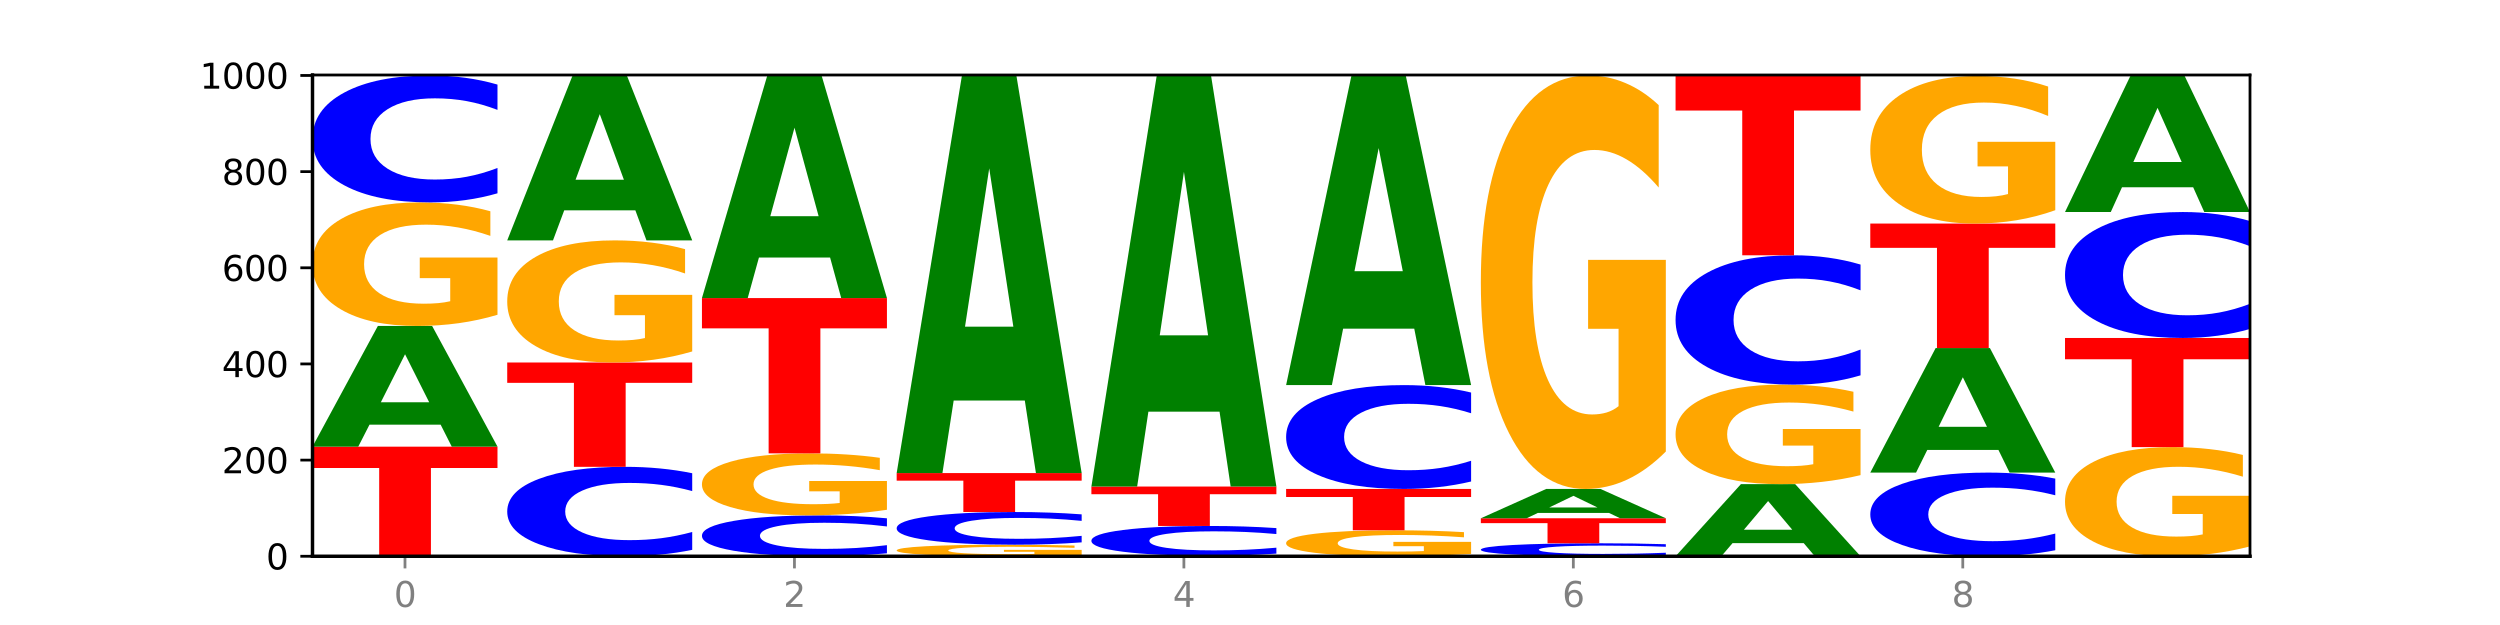 <?xml version="1.0" encoding="utf-8" standalone="no"?>
<!DOCTYPE svg PUBLIC "-//W3C//DTD SVG 1.1//EN"
  "http://www.w3.org/Graphics/SVG/1.1/DTD/svg11.dtd">
<svg xmlns:xlink="http://www.w3.org/1999/xlink" width="720pt" height="180pt" viewBox="0 0 720 180" xmlns="http://www.w3.org/2000/svg" version="1.1">
 <defs>
  <style type="text/css">*{stroke-linejoin: round; stroke-linecap: butt}</style>
 </defs>
 <g id="figure_1">
  <g id="patch_1">
   <path d="M 0 180 
L 720 180 
L 720 0 
L 0 0 
z
" style="fill: #ffffff"/>
  </g>
  <g id="axes_1">
   <g id="patch_2">
    <path d="M 90 160.2 
L 648 160.2 
L 648 21.6 
L 90 21.6 
z
" style="fill: #ffffff"/>
   </g>
   <g id="line2d_1">
    <path d="M 90 160.2 
L 648 160.2 
" clip-path="url(#p7da3190c83)" style="fill: none; stroke: #000000; stroke-width: 0.5; stroke-linecap: square"/>
   </g>
   <g id="patch_3">
    <path d="M 90 128.631 
L 143.276 128.631 
L 143.276 134.788 
L 124.109 134.788 
L 124.109 160.2 
L 109.204 160.2 
L 109.204 134.788 
L 90 134.788 
L 90 128.631 
z
" clip-path="url(#p7da3190c83)" style="fill: #ff0000"/>
   </g>
   <g id="patch_4">
    <path d="M 126.905 122.3 
L 106.415 122.3 
L 103.18 128.631 
L 90 128.631 
L 108.823 93.877 
L 124.454 93.877 
L 143.276 128.631 
L 130.107 128.631 
L 126.905 122.3 
z
M 109.683 115.849 
L 123.604 115.849 
L 116.655 102.025 
L 109.683 115.849 
z
" clip-path="url(#p7da3190c83)" style="fill: #008000"/>
   </g>
   <g id="patch_5">
    <path d="M 143.276 90.657 
Q 137.903 92.267 132.124 93.076 
Q 126.345 93.877 120.184 93.877 
Q 106.262 93.877 98.131 89.084 
Q 90 84.292 90 76.096 
Q 90 67.804 98.274 63.048 
Q 106.561 58.292 120.972 58.292 
Q 126.525 58.292 131.611 58.939 
Q 136.709 59.579 141.223 60.843 
L 141.223 67.936 
Q 136.566 66.312 131.957 65.511 
Q 127.348 64.702 122.716 64.702 
Q 114.143 64.702 109.498 67.657 
Q 104.853 70.605 104.853 76.096 
Q 104.853 81.535 109.331 84.505 
Q 113.808 87.467 122.047 87.467 
Q 124.292 87.467 126.214 87.298 
Q 128.136 87.122 129.665 86.754 
L 129.665 80.094 
L 120.889 80.094 
L 120.889 74.162 
L 143.276 74.162 
L 143.276 90.657 
z
" clip-path="url(#p7da3190c83)" style="fill: #ffa600"/>
   </g>
   <g id="patch_6">
    <path d="M 143.276 55.672 
Q 138.82 56.971 134.001 57.628 
Q 129.182 58.292 123.934 58.292 
Q 108.282 58.292 99.141 53.369 
Q 90 48.446 90 40.027 
Q 90 31.577 99.141 26.662 
Q 108.282 21.738 123.934 21.738 
Q 129.182 21.738 134.001 22.403 
Q 138.82 23.06 143.276 24.359 
L 143.276 31.645 
Q 138.78 29.924 134.417 29.123 
Q 130.055 28.323 125.236 28.323 
Q 116.591 28.323 111.638 31.441 
Q 106.698 34.552 106.698 40.027 
Q 106.698 45.478 111.638 48.597 
Q 116.591 51.708 125.236 51.708 
Q 130.055 51.708 134.417 50.908 
Q 138.78 50.1 143.276 48.378 
L 143.276 55.672 
z
" clip-path="url(#p7da3190c83)" style="fill: #0000ff"/>
   </g>
   <g id="patch_7">
    <path d="M 199.357 158.354 
Q 194.9 159.269 190.081 159.732 
Q 185.263 160.2 180.014 160.2 
Q 164.363 160.2 155.222 156.731 
Q 146.08 153.263 146.08 147.331 
Q 146.08 141.378 155.222 137.915 
Q 164.363 134.446 180.014 134.446 
Q 185.263 134.446 190.081 134.914 
Q 194.9 135.377 199.357 136.292 
L 199.357 141.426 
Q 194.86 140.213 190.498 139.649 
Q 186.135 139.085 181.316 139.085 
Q 172.672 139.085 167.718 141.282 
Q 162.779 143.474 162.779 147.331 
Q 162.779 151.172 167.718 153.369 
Q 172.672 155.561 181.316 155.561 
Q 186.135 155.561 190.498 154.997 
Q 194.86 154.428 199.357 153.215 
L 199.357 158.354 
z
" clip-path="url(#p7da3190c83)" style="fill: #0000ff"/>
   </g>
   <g id="patch_8">
    <path d="M 146.08 104.4 
L 199.357 104.4 
L 199.357 110.26 
L 180.19 110.26 
L 180.19 134.446 
L 165.285 134.446 
L 165.285 110.26 
L 146.08 110.26 
L 146.08 104.4 
z
" clip-path="url(#p7da3190c83)" style="fill: #ff0000"/>
   </g>
   <g id="patch_9">
    <path d="M 199.357 101.218 
Q 193.984 102.809 188.205 103.608 
Q 182.426 104.4 176.265 104.4 
Q 162.343 104.4 154.212 99.663 
Q 146.08 94.927 146.08 86.826 
Q 146.08 78.632 154.355 73.931 
Q 162.641 69.231 177.053 69.231 
Q 182.605 69.231 187.691 69.87 
Q 192.79 70.502 197.303 71.752 
L 197.303 78.762 
Q 192.646 77.157 188.038 76.365 
Q 183.429 75.566 178.796 75.566 
Q 170.223 75.566 165.578 78.486 
Q 160.934 81.399 160.934 86.826 
Q 160.934 92.202 165.411 95.137 
Q 169.889 98.065 178.127 98.065 
Q 180.372 98.065 182.294 97.898 
Q 184.217 97.724 185.745 97.36 
L 185.745 90.778 
L 176.969 90.778 
L 176.969 84.916 
L 199.357 84.916 
L 199.357 101.218 
z
" clip-path="url(#p7da3190c83)" style="fill: #ffa600"/>
   </g>
   <g id="patch_10">
    <path d="M 182.985 60.579 
L 162.496 60.579 
L 159.261 69.231 
L 146.08 69.231 
L 164.903 21.738 
L 180.534 21.738 
L 199.357 69.231 
L 186.187 69.231 
L 182.985 60.579 
z
M 165.764 51.765 
L 179.684 51.765 
L 172.735 32.874 
L 165.764 51.765 
z
" clip-path="url(#p7da3190c83)" style="fill: #008000"/>
   </g>
   <g id="patch_11">
    <path d="M 255.437 159.356 
Q 250.981 159.775 246.162 159.986 
Q 241.343 160.2 236.094 160.2 
Q 220.443 160.2 211.302 158.615 
Q 202.161 157.03 202.161 154.319 
Q 202.161 151.599 211.302 150.016 
Q 220.443 148.431 236.094 148.431 
Q 241.343 148.431 246.162 148.645 
Q 250.981 148.856 255.437 149.274 
L 255.437 151.62 
Q 250.94 151.066 246.578 150.808 
Q 242.215 150.551 237.397 150.551 
Q 228.752 150.551 223.799 151.555 
Q 218.859 152.556 218.859 154.319 
Q 218.859 156.074 223.799 157.078 
Q 228.752 158.08 237.397 158.08 
Q 242.215 158.08 246.578 157.822 
Q 250.94 157.562 255.437 157.008 
L 255.437 159.356 
z
" clip-path="url(#p7da3190c83)" style="fill: #0000ff"/>
   </g>
   <g id="patch_12">
    <path d="M 255.437 146.815 
Q 250.064 147.623 244.285 148.029 
Q 238.506 148.431 232.345 148.431 
Q 218.423 148.431 210.292 146.025 
Q 202.161 143.619 202.161 139.506 
Q 202.161 135.344 210.435 132.956 
Q 218.722 130.569 233.133 130.569 
Q 238.685 130.569 243.772 130.894 
Q 248.87 131.215 253.384 131.85 
L 253.384 135.41 
Q 248.727 134.595 244.118 134.192 
Q 239.509 133.787 234.876 133.787 
Q 226.304 133.787 221.659 135.27 
Q 217.014 136.749 217.014 139.506 
Q 217.014 142.236 221.492 143.726 
Q 225.969 145.213 234.208 145.213 
Q 236.453 145.213 238.375 145.129 
Q 240.297 145.04 241.826 144.856 
L 241.826 141.513 
L 233.05 141.513 
L 233.05 138.535 
L 255.437 138.535 
L 255.437 146.815 
z
" clip-path="url(#p7da3190c83)" style="fill: #ffa600"/>
   </g>
   <g id="patch_13">
    <path d="M 202.161 85.846 
L 255.437 85.846 
L 255.437 94.568 
L 236.27 94.568 
L 236.27 130.569 
L 221.365 130.569 
L 221.365 94.568 
L 202.161 94.568 
L 202.161 85.846 
z
" clip-path="url(#p7da3190c83)" style="fill: #ff0000"/>
   </g>
   <g id="patch_14">
    <path d="M 239.065 74.168 
L 218.576 74.168 
L 215.341 85.846 
L 202.161 85.846 
L 220.983 21.738 
L 236.615 21.738 
L 255.437 85.846 
L 242.268 85.846 
L 239.065 74.168 
z
M 221.844 62.269 
L 235.765 62.269 
L 228.815 36.769 
L 221.844 62.269 
z
" clip-path="url(#p7da3190c83)" style="fill: #008000"/>
   </g>
   <g id="patch_15">
    <path d="M 311.518 159.899 
Q 306.145 160.05 300.366 160.125 
Q 294.587 160.2 288.426 160.2 
Q 274.504 160.2 266.372 159.752 
Q 258.241 159.305 258.241 158.539 
Q 258.241 157.765 266.516 157.321 
Q 274.802 156.877 289.214 156.877 
Q 294.766 156.877 299.852 156.937 
Q 304.951 156.997 309.464 157.115 
L 309.464 157.778 
Q 304.807 157.626 300.198 157.551 
Q 295.59 157.476 290.957 157.476 
Q 282.384 157.476 277.739 157.751 
Q 273.095 158.027 273.095 158.539 
Q 273.095 159.047 277.572 159.325 
Q 282.05 159.601 290.288 159.601 
Q 292.533 159.601 294.455 159.586 
Q 296.378 159.569 297.906 159.535 
L 297.906 158.913 
L 289.13 158.913 
L 289.13 158.359 
L 311.518 158.359 
L 311.518 159.899 
z
" clip-path="url(#p7da3190c83)" style="fill: #ffa600"/>
   </g>
   <g id="patch_16">
    <path d="M 311.518 156.202 
Q 307.061 156.537 302.242 156.706 
Q 297.423 156.877 292.175 156.877 
Q 276.524 156.877 267.382 155.609 
Q 258.241 154.341 258.241 152.172 
Q 258.241 149.996 267.382 148.73 
Q 276.524 147.462 292.175 147.462 
Q 297.423 147.462 302.242 147.633 
Q 307.061 147.802 311.518 148.136 
L 311.518 150.013 
Q 307.021 149.57 302.658 149.364 
Q 298.296 149.158 293.477 149.158 
Q 284.832 149.158 279.879 149.961 
Q 274.94 150.762 274.94 152.172 
Q 274.94 153.576 279.879 154.38 
Q 284.832 155.181 293.477 155.181 
Q 298.296 155.181 302.658 154.975 
Q 307.021 154.767 311.518 154.323 
L 311.518 156.202 
z
" clip-path="url(#p7da3190c83)" style="fill: #0000ff"/>
   </g>
   <g id="patch_17">
    <path d="M 258.241 136.246 
L 311.518 136.246 
L 311.518 138.433 
L 292.35 138.433 
L 292.35 147.462 
L 277.445 147.462 
L 277.445 138.433 
L 258.241 138.433 
L 258.241 136.246 
z
" clip-path="url(#p7da3190c83)" style="fill: #ff0000"/>
   </g>
   <g id="patch_18">
    <path d="M 295.146 115.361 
L 274.657 115.361 
L 271.421 136.246 
L 258.241 136.246 
L 277.064 21.6 
L 292.695 21.6 
L 311.518 136.246 
L 298.348 136.246 
L 295.146 115.361 
z
M 277.924 94.083 
L 291.845 94.083 
L 284.896 48.48 
L 277.924 94.083 
z
" clip-path="url(#p7da3190c83)" style="fill: #008000"/>
   </g>
   <g id="patch_19">
    <path d="M 367.598 160.187 
Q 362.225 160.194 356.446 160.197 
Q 350.667 160.2 344.506 160.2 
Q 330.584 160.2 322.453 160.181 
Q 314.322 160.163 314.322 160.131 
Q 314.322 160.099 322.596 160.08 
Q 330.882 160.062 345.294 160.062 
Q 350.846 160.062 355.933 160.064 
Q 361.031 160.067 365.544 160.071 
L 365.544 160.099 
Q 360.888 160.093 356.279 160.09 
Q 351.67 160.086 347.037 160.086 
Q 338.464 160.086 333.82 160.098 
Q 329.175 160.109 329.175 160.131 
Q 329.175 160.152 333.653 160.164 
Q 338.13 160.175 346.369 160.175 
Q 348.613 160.175 350.536 160.174 
Q 352.458 160.174 353.986 160.172 
L 353.986 160.146 
L 345.21 160.146 
L 345.21 160.123 
L 367.598 160.123 
L 367.598 160.187 
z
" clip-path="url(#p7da3190c83)" style="fill: #ffa600"/>
   </g>
   <g id="patch_20">
    <path d="M 367.598 159.446 
Q 363.142 159.751 358.323 159.905 
Q 353.504 160.062 348.255 160.062 
Q 332.604 160.062 323.463 158.905 
Q 314.322 157.749 314.322 155.772 
Q 314.322 153.788 323.463 152.633 
Q 332.604 151.477 348.255 151.477 
Q 353.504 151.477 358.323 151.633 
Q 363.142 151.787 367.598 152.092 
L 367.598 153.804 
Q 363.101 153.399 358.739 153.211 
Q 354.376 153.023 349.557 153.023 
Q 340.913 153.023 335.96 153.756 
Q 331.02 154.486 331.02 155.772 
Q 331.02 157.052 335.96 157.785 
Q 340.913 158.515 349.557 158.515 
Q 354.376 158.515 358.739 158.327 
Q 363.101 158.137 367.598 157.733 
L 367.598 159.446 
z
" clip-path="url(#p7da3190c83)" style="fill: #0000ff"/>
   </g>
   <g id="patch_21">
    <path d="M 314.322 140.123 
L 367.598 140.123 
L 367.598 142.337 
L 348.431 142.337 
L 348.431 151.477 
L 333.526 151.477 
L 333.526 142.337 
L 314.322 142.337 
L 314.322 140.123 
z
" clip-path="url(#p7da3190c83)" style="fill: #ff0000"/>
   </g>
   <g id="patch_22">
    <path d="M 351.226 118.557 
L 330.737 118.557 
L 327.502 140.123 
L 314.322 140.123 
L 333.144 21.738 
L 348.775 21.738 
L 367.598 140.123 
L 354.429 140.123 
L 351.226 118.557 
z
M 334.005 96.585 
L 347.926 96.585 
L 340.976 49.495 
L 334.005 96.585 
z
" clip-path="url(#p7da3190c83)" style="fill: #008000"/>
   </g>
   <g id="patch_23">
    <path d="M 423.678 159.524 
Q 418.305 159.862 412.526 160.032 
Q 406.747 160.2 400.586 160.2 
Q 386.664 160.2 378.533 159.193 
Q 370.402 158.186 370.402 156.464 
Q 370.402 154.722 378.676 153.722 
Q 386.963 152.723 401.374 152.723 
Q 406.927 152.723 412.013 152.859 
Q 417.111 152.993 421.625 153.259 
L 421.625 154.749 
Q 416.968 154.408 412.359 154.24 
Q 407.75 154.07 403.118 154.07 
Q 394.545 154.07 389.9 154.691 
Q 385.255 155.31 385.255 156.464 
Q 385.255 157.607 389.733 158.231 
Q 394.21 158.853 402.449 158.853 
Q 404.694 158.853 406.616 158.818 
Q 408.538 158.781 410.067 158.703 
L 410.067 157.304 
L 401.291 157.304 
L 401.291 156.058 
L 423.678 156.058 
L 423.678 159.524 
z
" clip-path="url(#p7da3190c83)" style="fill: #ffa600"/>
   </g>
   <g id="patch_24">
    <path d="M 370.402 140.815 
L 423.678 140.815 
L 423.678 143.138 
L 404.511 143.138 
L 404.511 152.723 
L 389.606 152.723 
L 389.606 143.138 
L 370.402 143.138 
L 370.402 140.815 
z
" clip-path="url(#p7da3190c83)" style="fill: #ff0000"/>
   </g>
   <g id="patch_25">
    <path d="M 423.678 138.672 
Q 419.222 139.734 414.403 140.272 
Q 409.584 140.815 404.336 140.815 
Q 388.684 140.815 379.543 136.787 
Q 370.402 132.759 370.402 125.871 
Q 370.402 118.958 379.543 114.936 
Q 388.684 110.908 404.336 110.908 
Q 409.584 110.908 414.403 111.451 
Q 419.222 111.989 423.678 113.051 
L 423.678 119.013 
Q 419.182 117.605 414.819 116.95 
Q 410.457 116.295 405.638 116.295 
Q 396.993 116.295 392.04 118.846 
Q 387.1 121.392 387.1 125.871 
Q 387.1 130.331 392.04 132.883 
Q 396.993 135.428 405.638 135.428 
Q 410.457 135.428 414.819 134.773 
Q 419.182 134.112 423.678 132.704 
L 423.678 138.672 
z
" clip-path="url(#p7da3190c83)" style="fill: #0000ff"/>
   </g>
   <g id="patch_26">
    <path d="M 407.307 94.664 
L 386.817 94.664 
L 383.582 110.908 
L 370.402 110.908 
L 389.225 21.738 
L 404.856 21.738 
L 423.678 110.908 
L 410.509 110.908 
L 407.307 94.664 
z
M 390.085 78.114 
L 404.006 78.114 
L 397.057 42.645 
L 390.085 78.114 
z
" clip-path="url(#p7da3190c83)" style="fill: #008000"/>
   </g>
   <g id="patch_27">
    <path d="M 479.759 159.932 
Q 475.302 160.065 470.483 160.132 
Q 465.665 160.2 460.416 160.2 
Q 444.765 160.2 435.624 159.696 
Q 426.482 159.193 426.482 158.332 
Q 426.482 157.468 435.624 156.965 
Q 444.765 156.462 460.416 156.462 
Q 465.665 156.462 470.483 156.529 
Q 475.302 156.597 479.759 156.73 
L 479.759 157.475 
Q 475.262 157.299 470.9 157.217 
Q 466.537 157.135 461.718 157.135 
Q 453.074 157.135 448.12 157.454 
Q 443.181 157.772 443.181 158.332 
Q 443.181 158.889 448.12 159.208 
Q 453.074 159.527 461.718 159.527 
Q 466.537 159.527 470.9 159.445 
Q 475.262 159.362 479.759 159.186 
L 479.759 159.932 
z
" clip-path="url(#p7da3190c83)" style="fill: #0000ff"/>
   </g>
   <g id="patch_28">
    <path d="M 426.482 149.262 
L 479.759 149.262 
L 479.759 150.666 
L 460.592 150.666 
L 460.592 156.462 
L 445.687 156.462 
L 445.687 150.666 
L 426.482 150.666 
L 426.482 149.262 
z
" clip-path="url(#p7da3190c83)" style="fill: #ff0000"/>
   </g>
   <g id="patch_29">
    <path d="M 463.387 147.723 
L 442.898 147.723 
L 439.663 149.262 
L 426.482 149.262 
L 445.305 140.815 
L 460.936 140.815 
L 479.759 149.262 
L 466.589 149.262 
L 463.387 147.723 
z
M 446.166 146.155 
L 460.087 146.155 
L 453.137 142.796 
L 446.166 146.155 
z
" clip-path="url(#p7da3190c83)" style="fill: #008000"/>
   </g>
   <g id="patch_30">
    <path d="M 479.759 130.042 
Q 474.386 135.429 468.607 138.134 
Q 462.828 140.815 456.667 140.815 
Q 442.745 140.815 434.614 124.778 
Q 426.482 108.74 426.482 81.314 
Q 426.482 53.568 434.757 37.653 
Q 443.043 21.738 457.455 21.738 
Q 463.007 21.738 468.093 23.903 
Q 473.192 26.043 477.705 30.274 
L 477.705 54.01 
Q 473.049 48.574 468.44 45.893 
Q 463.831 43.188 459.198 43.188 
Q 450.625 43.188 445.98 53.076 
Q 441.336 62.939 441.336 81.314 
Q 441.336 99.516 445.813 109.453 
Q 450.291 119.366 458.529 119.366 
Q 460.774 119.366 462.697 118.801 
Q 464.619 118.21 466.147 116.98 
L 466.147 94.695 
L 457.371 94.695 
L 457.371 74.845 
L 479.759 74.845 
L 479.759 130.042 
z
" clip-path="url(#p7da3190c83)" style="fill: #ffa600"/>
   </g>
   <g id="patch_31">
    <path d="M 519.467 156.416 
L 498.978 156.416 
L 495.743 160.2 
L 482.563 160.2 
L 501.385 139.431 
L 517.017 139.431 
L 535.839 160.2 
L 522.67 160.2 
L 519.467 156.416 
z
M 502.246 152.562 
L 516.167 152.562 
L 509.217 144.3 
L 502.246 152.562 
z
" clip-path="url(#p7da3190c83)" style="fill: #008000"/>
   </g>
   <g id="patch_32">
    <path d="M 535.839 136.838 
Q 530.466 138.134 524.687 138.785 
Q 518.908 139.431 512.747 139.431 
Q 498.825 139.431 490.694 135.571 
Q 482.563 131.71 482.563 125.109 
Q 482.563 118.43 490.837 114.6 
Q 499.124 110.769 513.535 110.769 
Q 519.087 110.769 524.174 111.29 
Q 529.272 111.805 533.786 112.824 
L 533.786 118.537 
Q 529.129 117.229 524.52 116.583 
Q 519.911 115.932 515.278 115.932 
Q 506.706 115.932 502.061 118.312 
Q 497.416 120.686 497.416 125.109 
Q 497.416 129.49 501.894 131.882 
Q 506.371 134.268 514.61 134.268 
Q 516.855 134.268 518.777 134.132 
Q 520.699 133.99 522.228 133.694 
L 522.228 128.33 
L 513.452 128.33 
L 513.452 123.552 
L 535.839 123.552 
L 535.839 136.838 
z
" clip-path="url(#p7da3190c83)" style="fill: #ffa600"/>
   </g>
   <g id="patch_33">
    <path d="M 535.839 108.099 
Q 531.383 109.423 526.564 110.092 
Q 521.745 110.769 516.496 110.769 
Q 500.845 110.769 491.704 105.753 
Q 482.563 100.736 482.563 92.158 
Q 482.563 83.548 491.704 78.539 
Q 500.845 73.523 516.496 73.523 
Q 521.745 73.523 526.564 74.2 
Q 531.383 74.87 535.839 76.193 
L 535.839 83.617 
Q 531.342 81.863 526.98 81.048 
Q 522.617 80.232 517.799 80.232 
Q 509.154 80.232 504.201 83.41 
Q 499.261 86.58 499.261 92.158 
Q 499.261 97.713 504.201 100.89 
Q 509.154 104.06 517.799 104.06 
Q 522.617 104.06 526.98 103.245 
Q 531.342 102.421 535.839 100.667 
L 535.839 108.099 
z
" clip-path="url(#p7da3190c83)" style="fill: #0000ff"/>
   </g>
   <g id="patch_34">
    <path d="M 482.563 21.738 
L 535.839 21.738 
L 535.839 31.838 
L 516.672 31.838 
L 516.672 73.523 
L 501.767 73.523 
L 501.767 31.838 
L 482.563 31.838 
L 482.563 21.738 
z
" clip-path="url(#p7da3190c83)" style="fill: #ff0000"/>
   </g>
   <g id="patch_35">
    <path d="M 591.92 158.473 
Q 587.463 159.329 582.644 159.762 
Q 577.825 160.2 572.577 160.2 
Q 556.926 160.2 547.784 156.955 
Q 538.643 153.71 538.643 148.161 
Q 538.643 142.592 547.784 139.353 
Q 556.926 136.108 572.577 136.108 
Q 577.825 136.108 582.644 136.546 
Q 587.463 136.979 591.92 137.835 
L 591.92 142.637 
Q 587.423 141.502 583.06 140.975 
Q 578.698 140.447 573.879 140.447 
Q 565.234 140.447 560.281 142.503 
Q 555.342 144.553 555.342 148.161 
Q 555.342 151.755 560.281 153.81 
Q 565.234 155.86 573.879 155.86 
Q 578.698 155.86 583.06 155.333 
Q 587.423 154.8 591.92 153.666 
L 591.92 158.473 
z
" clip-path="url(#p7da3190c83)" style="fill: #0000ff"/>
   </g>
   <g id="patch_36">
    <path d="M 575.548 129.575 
L 555.059 129.575 
L 551.823 136.108 
L 538.643 136.108 
L 557.466 100.246 
L 573.097 100.246 
L 591.92 136.108 
L 578.75 136.108 
L 575.548 129.575 
z
M 558.326 122.919 
L 572.247 122.919 
L 565.298 108.654 
L 558.326 122.919 
z
" clip-path="url(#p7da3190c83)" style="fill: #008000"/>
   </g>
   <g id="patch_37">
    <path d="M 538.643 64.385 
L 591.92 64.385 
L 591.92 71.379 
L 572.752 71.379 
L 572.752 100.246 
L 557.847 100.246 
L 557.847 71.379 
L 538.643 71.379 
L 538.643 64.385 
z
" clip-path="url(#p7da3190c83)" style="fill: #ff0000"/>
   </g>
   <g id="patch_38">
    <path d="M 591.92 60.539 
Q 586.547 62.462 580.768 63.428 
Q 574.989 64.385 568.828 64.385 
Q 554.906 64.385 546.774 58.66 
Q 538.643 52.934 538.643 43.144 
Q 538.643 33.239 546.918 27.558 
Q 555.204 21.877 569.616 21.877 
Q 575.168 21.877 580.254 22.65 
Q 585.353 23.414 589.866 24.924 
L 589.866 33.397 
Q 585.209 31.457 580.6 30.5 
Q 575.992 29.534 571.359 29.534 
Q 562.786 29.534 558.141 33.064 
Q 553.497 36.585 553.497 43.144 
Q 553.497 49.642 557.974 53.189 
Q 562.452 56.728 570.69 56.728 
Q 572.935 56.728 574.857 56.526 
Q 576.78 56.315 578.308 55.876 
L 578.308 47.921 
L 569.532 47.921 
L 569.532 40.835 
L 591.92 40.835 
L 591.92 60.539 
z
" clip-path="url(#p7da3190c83)" style="fill: #ffa600"/>
   </g>
   <g id="patch_39">
    <path d="M 648 157.356 
Q 642.627 158.778 636.848 159.492 
Q 631.069 160.2 624.908 160.2 
Q 610.986 160.2 602.855 155.967 
Q 594.724 151.734 594.724 144.494 
Q 594.724 137.171 602.998 132.97 
Q 611.284 128.769 625.696 128.769 
Q 631.248 128.769 636.335 129.341 
Q 641.433 129.905 645.946 131.022 
L 645.946 137.288 
Q 641.29 135.853 636.681 135.145 
Q 632.072 134.431 627.439 134.431 
Q 618.866 134.431 614.222 137.041 
Q 609.577 139.644 609.577 144.494 
Q 609.577 149.299 614.055 151.922 
Q 618.532 154.538 626.771 154.538 
Q 629.015 154.538 630.938 154.389 
Q 632.86 154.233 634.388 153.909 
L 634.388 148.026 
L 625.612 148.026 
L 625.612 142.787 
L 648 142.787 
L 648 157.356 
z
" clip-path="url(#p7da3190c83)" style="fill: #ffa600"/>
   </g>
   <g id="patch_40">
    <path d="M 594.724 97.338 
L 648 97.338 
L 648 103.468 
L 628.833 103.468 
L 628.833 128.769 
L 613.928 128.769 
L 613.928 103.468 
L 594.724 103.468 
L 594.724 97.338 
z
" clip-path="url(#p7da3190c83)" style="fill: #ff0000"/>
   </g>
   <g id="patch_41">
    <path d="M 648 94.738 
Q 643.544 96.027 638.725 96.679 
Q 633.906 97.338 628.657 97.338 
Q 613.006 97.338 603.865 92.453 
Q 594.724 87.567 594.724 79.211 
Q 594.724 70.826 603.865 65.947 
Q 613.006 61.062 628.657 61.062 
Q 633.906 61.062 638.725 61.721 
Q 643.544 62.373 648 63.662 
L 648 70.893 
Q 643.503 69.185 639.141 68.39 
Q 634.778 67.596 629.959 67.596 
Q 621.315 67.596 616.362 70.691 
Q 611.422 73.778 611.422 79.211 
Q 611.422 84.622 616.362 87.717 
Q 621.315 90.804 629.959 90.804 
Q 634.778 90.804 639.141 90.01 
Q 643.503 89.208 648 87.499 
L 648 94.738 
z
" clip-path="url(#p7da3190c83)" style="fill: #0000ff"/>
   </g>
   <g id="patch_42">
    <path d="M 631.628 53.923 
L 611.139 53.923 
L 607.904 61.062 
L 594.724 61.062 
L 613.546 21.877 
L 629.177 21.877 
L 648 61.062 
L 634.831 61.062 
L 631.628 53.923 
z
M 614.407 46.651 
L 628.328 46.651 
L 621.378 31.064 
L 614.407 46.651 
z
" clip-path="url(#p7da3190c83)" style="fill: #008000"/>
   </g>
   <g id="matplotlib.axis_1">
    <g id="xtick_1">
     <g id="line2d_2">
      <defs>
       <path id="m1a31a63b54" d="M 0 0 
L 0 3.5 
" style="stroke: #808080; stroke-width: 0.8"/>
      </defs>
      <g>
       <use xlink:href="#m1a31a63b54" x="116.638" y="160.2" style="fill: #808080; stroke: #808080; stroke-width: 0.8"/>
      </g>
     </g>
     <g id="text_1">
      <!-- 0 -->
      <g style="fill: #808080" transform="translate(113.457 174.798) scale(0.1 -0.1)">
       <defs>
        <path id="DejaVuSans-30" d="M 2034 4250 
Q 1547 4250 1301 3770 
Q 1056 3291 1056 2328 
Q 1056 1369 1301 889 
Q 1547 409 2034 409 
Q 2525 409 2770 889 
Q 3016 1369 3016 2328 
Q 3016 3291 2770 3770 
Q 2525 4250 2034 4250 
z
M 2034 4750 
Q 2819 4750 3233 4129 
Q 3647 3509 3647 2328 
Q 3647 1150 3233 529 
Q 2819 -91 2034 -91 
Q 1250 -91 836 529 
Q 422 1150 422 2328 
Q 422 3509 836 4129 
Q 1250 4750 2034 4750 
z
" transform="scale(0.016)"/>
       </defs>
       <use xlink:href="#DejaVuSans-30"/>
      </g>
     </g>
    </g>
    <g id="xtick_2">
     <g id="line2d_3">
      <g>
       <use xlink:href="#m1a31a63b54" x="228.799" y="160.2" style="fill: #808080; stroke: #808080; stroke-width: 0.8"/>
      </g>
     </g>
     <g id="text_2">
      <!-- 2 -->
      <g style="fill: #808080" transform="translate(225.618 174.798) scale(0.1 -0.1)">
       <defs>
        <path id="DejaVuSans-32" d="M 1228 531 
L 3431 531 
L 3431 0 
L 469 0 
L 469 531 
Q 828 903 1448 1529 
Q 2069 2156 2228 2338 
Q 2531 2678 2651 2914 
Q 2772 3150 2772 3378 
Q 2772 3750 2511 3984 
Q 2250 4219 1831 4219 
Q 1534 4219 1204 4116 
Q 875 4013 500 3803 
L 500 4441 
Q 881 4594 1212 4672 
Q 1544 4750 1819 4750 
Q 2544 4750 2975 4387 
Q 3406 4025 3406 3419 
Q 3406 3131 3298 2873 
Q 3191 2616 2906 2266 
Q 2828 2175 2409 1742 
Q 1991 1309 1228 531 
z
" transform="scale(0.016)"/>
       </defs>
       <use xlink:href="#DejaVuSans-32"/>
      </g>
     </g>
    </g>
    <g id="xtick_3">
     <g id="line2d_4">
      <g>
       <use xlink:href="#m1a31a63b54" x="340.96" y="160.2" style="fill: #808080; stroke: #808080; stroke-width: 0.8"/>
      </g>
     </g>
     <g id="text_3">
      <!-- 4 -->
      <g style="fill: #808080" transform="translate(337.779 174.798) scale(0.1 -0.1)">
       <defs>
        <path id="DejaVuSans-34" d="M 2419 4116 
L 825 1625 
L 2419 1625 
L 2419 4116 
z
M 2253 4666 
L 3047 4666 
L 3047 1625 
L 3713 1625 
L 3713 1100 
L 3047 1100 
L 3047 0 
L 2419 0 
L 2419 1100 
L 313 1100 
L 313 1709 
L 2253 4666 
z
" transform="scale(0.016)"/>
       </defs>
       <use xlink:href="#DejaVuSans-34"/>
      </g>
     </g>
    </g>
    <g id="xtick_4">
     <g id="line2d_5">
      <g>
       <use xlink:href="#m1a31a63b54" x="453.121" y="160.2" style="fill: #808080; stroke: #808080; stroke-width: 0.8"/>
      </g>
     </g>
     <g id="text_4">
      <!-- 6 -->
      <g style="fill: #808080" transform="translate(449.939 174.798) scale(0.1 -0.1)">
       <defs>
        <path id="DejaVuSans-36" d="M 2113 2584 
Q 1688 2584 1439 2293 
Q 1191 2003 1191 1497 
Q 1191 994 1439 701 
Q 1688 409 2113 409 
Q 2538 409 2786 701 
Q 3034 994 3034 1497 
Q 3034 2003 2786 2293 
Q 2538 2584 2113 2584 
z
M 3366 4563 
L 3366 3988 
Q 3128 4100 2886 4159 
Q 2644 4219 2406 4219 
Q 1781 4219 1451 3797 
Q 1122 3375 1075 2522 
Q 1259 2794 1537 2939 
Q 1816 3084 2150 3084 
Q 2853 3084 3261 2657 
Q 3669 2231 3669 1497 
Q 3669 778 3244 343 
Q 2819 -91 2113 -91 
Q 1303 -91 875 529 
Q 447 1150 447 2328 
Q 447 3434 972 4092 
Q 1497 4750 2381 4750 
Q 2619 4750 2861 4703 
Q 3103 4656 3366 4563 
z
" transform="scale(0.016)"/>
       </defs>
       <use xlink:href="#DejaVuSans-36"/>
      </g>
     </g>
    </g>
    <g id="xtick_5">
     <g id="line2d_6">
      <g>
       <use xlink:href="#m1a31a63b54" x="565.281" y="160.2" style="fill: #808080; stroke: #808080; stroke-width: 0.8"/>
      </g>
     </g>
     <g id="text_5">
      <!-- 8 -->
      <g style="fill: #808080" transform="translate(562.1 174.798) scale(0.1 -0.1)">
       <defs>
        <path id="DejaVuSans-38" d="M 2034 2216 
Q 1584 2216 1326 1975 
Q 1069 1734 1069 1313 
Q 1069 891 1326 650 
Q 1584 409 2034 409 
Q 2484 409 2743 651 
Q 3003 894 3003 1313 
Q 3003 1734 2745 1975 
Q 2488 2216 2034 2216 
z
M 1403 2484 
Q 997 2584 770 2862 
Q 544 3141 544 3541 
Q 544 4100 942 4425 
Q 1341 4750 2034 4750 
Q 2731 4750 3128 4425 
Q 3525 4100 3525 3541 
Q 3525 3141 3298 2862 
Q 3072 2584 2669 2484 
Q 3125 2378 3379 2068 
Q 3634 1759 3634 1313 
Q 3634 634 3220 271 
Q 2806 -91 2034 -91 
Q 1263 -91 848 271 
Q 434 634 434 1313 
Q 434 1759 690 2068 
Q 947 2378 1403 2484 
z
M 1172 3481 
Q 1172 3119 1398 2916 
Q 1625 2713 2034 2713 
Q 2441 2713 2670 2916 
Q 2900 3119 2900 3481 
Q 2900 3844 2670 4047 
Q 2441 4250 2034 4250 
Q 1625 4250 1398 4047 
Q 1172 3844 1172 3481 
z
" transform="scale(0.016)"/>
       </defs>
       <use xlink:href="#DejaVuSans-38"/>
      </g>
     </g>
    </g>
   </g>
   <g id="matplotlib.axis_2">
    <g id="ytick_1">
     <g id="line2d_7">
      <defs>
       <path id="mc6df50c1cf" d="M 0 0 
L -3.5 0 
" style="stroke: #000000; stroke-width: 0.8"/>
      </defs>
      <g>
       <use xlink:href="#mc6df50c1cf" x="90" y="160.2" style="stroke: #000000; stroke-width: 0.8"/>
      </g>
     </g>
     <g id="text_6">
      <!-- 0 -->
      <g transform="translate(76.638 163.999) scale(0.1 -0.1)">
       <use xlink:href="#DejaVuSans-30"/>
      </g>
     </g>
    </g>
    <g id="ytick_2">
     <g id="line2d_8">
      <g>
       <use xlink:href="#mc6df50c1cf" x="90" y="132.508" style="stroke: #000000; stroke-width: 0.8"/>
      </g>
     </g>
     <g id="text_7">
      <!-- 200 -->
      <g transform="translate(63.913 136.307) scale(0.1 -0.1)">
       <use xlink:href="#DejaVuSans-32"/>
       <use xlink:href="#DejaVuSans-30" x="63.623"/>
       <use xlink:href="#DejaVuSans-30" x="127.246"/>
      </g>
     </g>
    </g>
    <g id="ytick_3">
     <g id="line2d_9">
      <g>
       <use xlink:href="#mc6df50c1cf" x="90" y="104.815" style="stroke: #000000; stroke-width: 0.8"/>
      </g>
     </g>
     <g id="text_8">
      <!-- 400 -->
      <g transform="translate(63.913 108.615) scale(0.1 -0.1)">
       <use xlink:href="#DejaVuSans-34"/>
       <use xlink:href="#DejaVuSans-30" x="63.623"/>
       <use xlink:href="#DejaVuSans-30" x="127.246"/>
      </g>
     </g>
    </g>
    <g id="ytick_4">
     <g id="line2d_10">
      <g>
       <use xlink:href="#mc6df50c1cf" x="90" y="77.123" style="stroke: #000000; stroke-width: 0.8"/>
      </g>
     </g>
     <g id="text_9">
      <!-- 600 -->
      <g transform="translate(63.913 80.922) scale(0.1 -0.1)">
       <use xlink:href="#DejaVuSans-36"/>
       <use xlink:href="#DejaVuSans-30" x="63.623"/>
       <use xlink:href="#DejaVuSans-30" x="127.246"/>
      </g>
     </g>
    </g>
    <g id="ytick_5">
     <g id="line2d_11">
      <g>
       <use xlink:href="#mc6df50c1cf" x="90" y="49.431" style="stroke: #000000; stroke-width: 0.8"/>
      </g>
     </g>
     <g id="text_10">
      <!-- 800 -->
      <g transform="translate(63.913 53.23) scale(0.1 -0.1)">
       <use xlink:href="#DejaVuSans-38"/>
       <use xlink:href="#DejaVuSans-30" x="63.623"/>
       <use xlink:href="#DejaVuSans-30" x="127.246"/>
      </g>
     </g>
    </g>
    <g id="ytick_6">
     <g id="line2d_12">
      <g>
       <use xlink:href="#mc6df50c1cf" x="90" y="21.738" style="stroke: #000000; stroke-width: 0.8"/>
      </g>
     </g>
     <g id="text_11">
      <!-- 1000 -->
      <g transform="translate(57.55 25.538) scale(0.1 -0.1)">
       <defs>
        <path id="DejaVuSans-31" d="M 794 531 
L 1825 531 
L 1825 4091 
L 703 3866 
L 703 4441 
L 1819 4666 
L 2450 4666 
L 2450 531 
L 3481 531 
L 3481 0 
L 794 0 
L 794 531 
z
" transform="scale(0.016)"/>
       </defs>
       <use xlink:href="#DejaVuSans-31"/>
       <use xlink:href="#DejaVuSans-30" x="63.623"/>
       <use xlink:href="#DejaVuSans-30" x="127.246"/>
       <use xlink:href="#DejaVuSans-30" x="190.869"/>
      </g>
     </g>
    </g>
   </g>
   <g id="patch_43">
    <path d="M 90 160.2 
L 90 21.6 
" style="fill: none; stroke: #000000; stroke-linejoin: miter; stroke-linecap: square"/>
   </g>
   <g id="patch_44">
    <path d="M 648 160.2 
L 648 21.6 
" style="fill: none; stroke: #000000; stroke-width: 0.8; stroke-linejoin: miter; stroke-linecap: square"/>
   </g>
   <g id="patch_45">
    <path d="M 90 160.2 
L 648 160.2 
" style="fill: none; stroke: #000000; stroke-linejoin: miter; stroke-linecap: square"/>
   </g>
   <g id="patch_46">
    <path d="M 90 21.6 
L 648 21.6 
" style="fill: none; stroke: #000000; stroke-width: 0.8; stroke-linejoin: miter; stroke-linecap: square"/>
   </g>
  </g>
 </g>
 <defs>
  <clipPath id="p7da3190c83">
   <rect x="90" y="21.6" width="558" height="138.6"/>
  </clipPath>
 </defs>
</svg>
